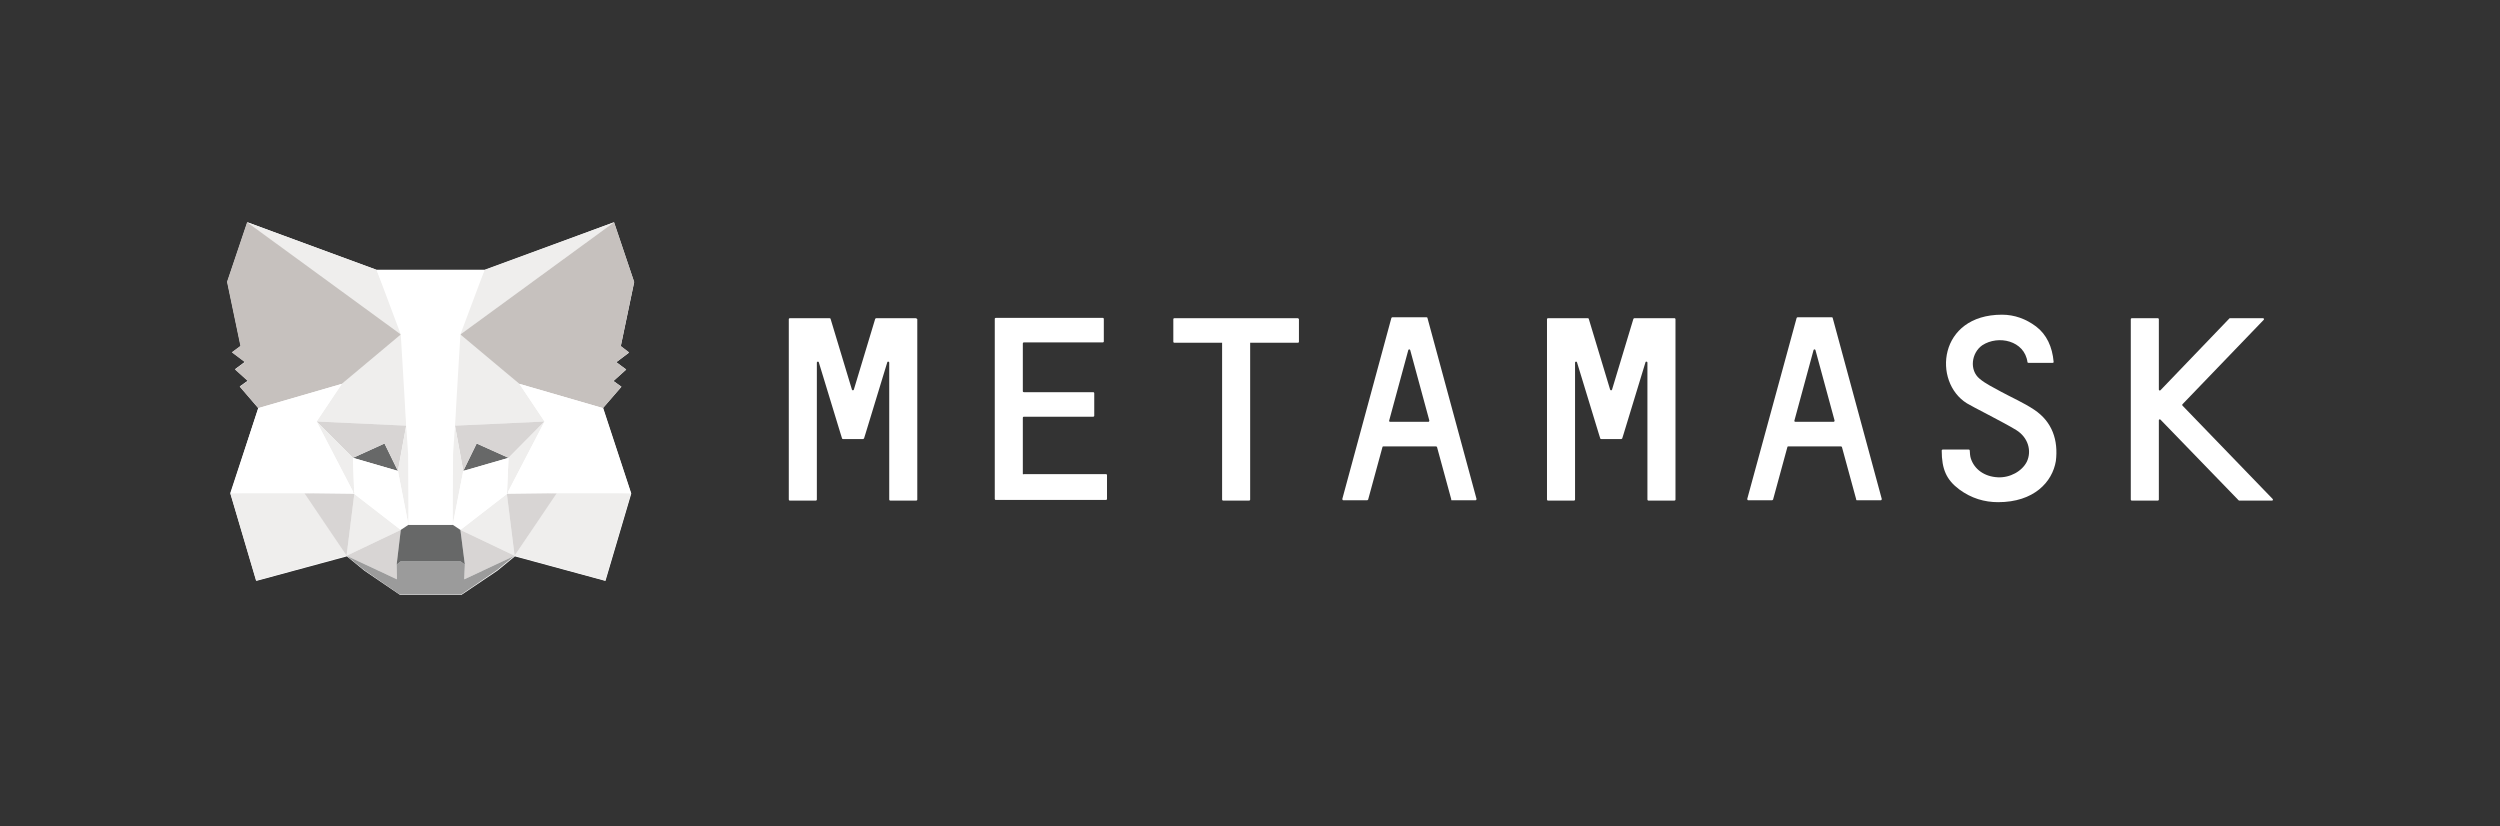 <?xml version="1.0" encoding="utf-8"?>
<!-- Generator: Adobe Illustrator 27.7.0, SVG Export Plug-In . SVG Version: 6.00 Build 0)  -->
<svg version="1.1" xmlns="http://www.w3.org/2000/svg" xmlns:xlink="http://www.w3.org/1999/xlink" x="0px" y="0px"
	 viewBox="0 0 784.1 259.2" style="enable-background:new 0 0 784.1 259.2;" xml:space="preserve">
<rect x="0" y="0" width="784.1" height="259.2" fill="#333333" stroke="none"/>
<style type="text/css">
	.st0{display:none;}
	.st1{fill:#FFFFFF;}
	.st2{fill:#EFEEED;}
	.st3{fill:#D8D5D4;}
	.st4{fill:#676868;}
	.st5{fill:#9B9B9B;}
	.st6{fill:#C6C1BE;}
</style>
<g id="Layer_2">
</g>
<g id="Layer_1">
	<g>
		<g id="MM_Head_background__x28_Do_not_edit_x29_">
			<path class="st1" d="M192.6,69.7l-40.6,15l0,0l0,0h-33.8l0,0l-40.6-15l0.3,0.2l-0.3-0.2l-6.3,18.7l4.2,20.1l-2.7,2l4,3l-3.1,2.3
				l4,3.6l-2.5,1.8L81,128l-8.7,26.8l0,0l0,0l8.1,27.4l28.4-7.7l0,0l0,0l0,0l0,0l0,0l0,0l0,0l0,0l0,0l0,0l5.5,4.5l11.2,7.6h19.2
				L156,179l5.5-4.5l0,0l0,0l0,0l0,0l0,0l0,0l0,0l0,0l0,0l0,0l28.4,7.7l8.1-27.4l0,0l0,0l-8.8-26.8 M189.1,128l5.8-6.7l-2.5-1.8
				l4-3.6l-3.1-2.3l4-3l-2.6-2l4.2-20.1l-6.3-18.7 M161.4,174.3L161.4,174.3 M108.7,174.3L108.7,174.3"/>
		</g>
		<g id="Logos">
			<g>
				<g>
					<path class="st1" d="M638,128.5c-3.3-2.2-7-3.8-10.5-5.7c-2.3-1.3-4.7-2.4-6.6-4c-3.3-2.7-2.6-8.1,0.8-10.5
						c5-3.3,13.3-1.5,14.2,5.3c0,0.1,0.1,0.2,0.3,0.2h7.6c0.2,0,0.3-0.1,0.3-0.3c-0.4-4.7-2.2-8.6-5.5-11.1
						c-3.2-2.4-6.8-3.7-10.7-3.7c-20,0-21.8,21.1-11,27.8c1.2,0.8,11.8,6.1,15.5,8.4c3.7,2.3,4.9,6.5,3.3,9.9
						c-1.5,3-5.3,5.1-9.1,4.9c-4.2-0.2-7.4-2.5-8.5-6c-0.2-0.6-0.3-1.9-0.3-2.4c0-0.1-0.1-0.3-0.3-0.3h-8.2c-0.1,0-0.3,0.1-0.3,0.3
						c0,5.9,1.5,9.2,5.5,12.2c3.8,2.8,7.9,4,12.2,4c11.2,0,17-6.3,18.1-12.9C645.6,138.1,643.7,132.3,638,128.5z"/>
					<path class="st1" d="M287.2,99.8h-12.4c-0.1,0-0.2,0.1-0.3,0.2l-6.7,22.2c-0.1,0.3-0.5,0.3-0.6,0l-6.7-22.2
						c0-0.1-0.1-0.2-0.3-0.2h-12.5c-0.1,0-0.3,0.1-0.3,0.3v56.6c0,0.1,0.1,0.3,0.3,0.3h8.2c0.1,0,0.3-0.1,0.3-0.3v-43
						c0-0.3,0.5-0.4,0.6-0.1l6.8,22.3l0.5,1.6c0,0.1,0.1,0.2,0.3,0.2h6.3c0.1,0,0.2-0.1,0.3-0.2l0.5-1.6l6.8-22.3
						c0.1-0.3,0.6-0.2,0.6,0.1v43c0,0.1,0.1,0.3,0.3,0.3h8.2c0.1,0,0.3-0.1,0.3-0.3v-56.6C287.5,99.9,287.4,99.8,287.2,99.8z"/>
					<path class="st1" d="M512.6,99.8c-0.1,0-0.2,0.1-0.3,0.2l-6.7,22.2c-0.1,0.3-0.5,0.3-0.6,0l-6.7-22.2c0-0.1-0.1-0.2-0.3-0.2
						h-12.5c-0.1,0-0.3,0.1-0.3,0.3v56.6c0,0.1,0.1,0.3,0.3,0.3h8.2c0.1,0,0.3-0.1,0.3-0.3v-43c0-0.3,0.5-0.4,0.6-0.1l6.8,22.3
						l0.5,1.6c0,0.1,0.1,0.2,0.3,0.2h6.3c0.1,0,0.2-0.1,0.3-0.2l0.5-1.6l6.8-22.3c0.1-0.3,0.6-0.2,0.6,0.1v43c0,0.1,0.1,0.3,0.3,0.3
						h8.2c0.1,0,0.3-0.1,0.3-0.3v-56.6c0-0.1-0.1-0.3-0.3-0.3C525.2,99.8,512.6,99.8,512.6,99.8z"/>
					<path class="st1" d="M407,99.8h-38.7c-0.1,0-0.3,0.1-0.3,0.3v7.1c0,0.1,0.1,0.3,0.3,0.3h15v49.2c0,0.1,0.1,0.3,0.3,0.3h8.2
						c0.1,0,0.3-0.1,0.3-0.3v-49.2h15c0.1,0,0.3-0.1,0.3-0.3v-7.1C407.3,99.9,407.2,99.8,407,99.8z"/>
					<path class="st1" d="M435.7,131.9l6-22.1c0.1-0.3,0.5-0.3,0.6,0l6,22.1c0,0.2-0.1,0.4-0.3,0.4h-12
						C435.8,132.3,435.6,132.1,435.7,131.9z M455.3,156.9h7.5c0.2,0,0.3-0.2,0.3-0.4l-15.4-56.8c0-0.1-0.1-0.2-0.3-0.2h-10.7
						c-0.1,0-0.2,0.1-0.3,0.2L421,156.5c0,0.2,0.1,0.4,0.3,0.4h7.5c0.1,0,0.2-0.1,0.3-0.2l4.5-16.5c0-0.1,0.1-0.2,0.3-0.2h16.5
						c0.1,0,0.2,0.1,0.3,0.2l4.5,16.5C455,156.8,455.2,156.9,455.3,156.9z"/>
					<path class="st1" d="M562.8,131.9l6-22.1c0.1-0.3,0.5-0.3,0.6,0l6,22.1c0,0.2-0.1,0.4-0.3,0.4h-12
						C562.9,132.3,562.7,132.1,562.8,131.9z M582.4,156.9h7.5c0.2,0,0.3-0.2,0.3-0.4l-15.4-56.8c0-0.1-0.1-0.2-0.3-0.2h-10.7
						c-0.1,0-0.2,0.1-0.3,0.2L548,156.5c0,0.2,0.1,0.4,0.3,0.4h7.5c0.1,0,0.2-0.1,0.3-0.2l4.5-16.5c0-0.1,0.1-0.2,0.3-0.2h16.5
						c0.1,0,0.2,0.1,0.3,0.2l4.5,16.5C582.1,156.8,582.2,156.9,582.4,156.9z"/>
					<path class="st1" d="M320.8,148.6V131c0-0.1,0.1-0.3,0.3-0.3h21.8c0.1,0,0.3-0.1,0.3-0.3v-7.1c0-0.1-0.1-0.3-0.3-0.3h-21.8
						c-0.1,0-0.3-0.1-0.3-0.3v-15c0-0.1,0.1-0.3,0.3-0.3h24.8c0.1,0,0.3-0.1,0.3-0.3V100c0-0.1-0.1-0.3-0.3-0.3h-33.6
						c-0.1,0-0.3,0.1-0.3,0.3v56.5c0,0.1,0.1,0.3,0.3,0.3h34.6c0.1,0,0.3-0.1,0.3-0.3V149c0-0.1-0.1-0.3-0.3-0.3H321
						C320.9,148.9,320.8,148.8,320.8,148.6z"/>
					<path class="st1" d="M712.8,156.5l-28.3-29.3c-0.1-0.1-0.1-0.3,0-0.4l25.5-26.5c0.2-0.2,0-0.5-0.2-0.5h-10.4
						c-0.1,0-0.1,0-0.2,0.1l-21.6,22.5c-0.2,0.2-0.5,0-0.5-0.2v-22.1c0-0.1-0.1-0.3-0.3-0.3h-8.2c-0.1,0-0.3,0.1-0.3,0.3v56.6
						c0,0.1,0.1,0.3,0.3,0.3h8.2c0.1,0,0.3-0.1,0.3-0.3v-24.9c0-0.2,0.3-0.4,0.5-0.2l24.5,25.3c0,0,0.1,0.1,0.2,0.1h10.4
						C712.8,157,713,156.6,712.8,156.5z"/>
				</g>
			</g>
		</g>
	</g>
	<g>
		<polygon class="st2" points="192.6,69.7 142.7,106.2 152,84.6 		"/>
		<polygon class="st2" points="77.5,69.7 127,106.5 118.1,84.6 		"/>
		<polygon class="st2" points="174.6,154.3 161.4,174.3 189.8,182.1 197.9,154.7 		"/>
		<polygon class="st2" points="72.2,154.7 80.3,182.1 108.7,174.3 95.5,154.3 		"/>
		<polygon class="st2" points="107.2,120.4 99.3,132.2 127.4,133.5 126.5,103.5 		"/>
		<polygon class="st2" points="162.9,120.4 143.3,103.2 142.7,133.5 170.8,132.2 		"/>
		<polygon class="st2" points="108.7,174.3 125.7,166.2 111.1,154.9 		"/>
		<polygon class="st2" points="144.4,166.2 161.4,174.3 159,154.9 		"/>
		<polygon class="st3" points="161.4,174.3 144.4,166.2 145.8,177.1 145.6,181.7 		"/>
		<polygon class="st3" points="108.7,174.3 124.5,181.7 124.4,177.1 125.7,166.2 		"/>
		<polygon class="st4" points="124.8,147.7 110.7,143.6 120.6,139.1 		"/>
		<polygon class="st4" points="145.3,147.7 149.5,139.1 159.5,143.6 		"/>
		<polygon class="st3" points="108.7,174.3 111.2,154.3 95.5,154.7 		"/>
		<polygon class="st3" points="158.9,154.3 161.4,174.3 174.6,154.7 		"/>
		<polygon class="st3" points="170.8,132.2 142.7,133.5 145.3,147.7 149.5,139.1 159.5,143.6 		"/>
		<polygon class="st3" points="110.7,143.6 120.6,139.1 124.8,147.7 127.4,133.5 99.3,132.2 		"/>
		<polygon class="st2" points="99.3,132.2 111.1,154.9 110.7,143.6 		"/>
		<polygon class="st2" points="159.5,143.6 159,154.9 170.8,132.2 		"/>
		<polygon class="st2" points="127.4,133.5 124.8,147.7 128.1,164.6 128.8,142.4 		"/>
		<polygon class="st2" points="142.7,133.5 141.3,142.3 142,164.6 145.3,147.7 		"/>
		<polygon class="st1" points="145.3,147.7 142,164.6 144.4,166.2 159,154.9 159.5,143.6 		"/>
		<polygon class="st1" points="110.7,143.6 111.1,154.9 125.7,166.2 128.1,164.6 124.8,147.7 		"/>
		<polygon class="st5" points="145.6,181.7 145.8,177.1 144.5,176.1 125.6,176.1 124.4,177.1 124.5,181.7 108.7,174.3 114.2,178.8 
			125.4,186.5 144.6,186.5 155.9,178.8 161.4,174.3 		"/>
		<polygon class="st4" points="144.4,166.2 142,164.6 128.1,164.6 125.7,166.2 124.4,177.1 125.6,176.1 144.5,176.1 145.8,177.1 		
			"/>
		<polygon class="st6" points="194.7,108.5 198.9,88.4 192.6,69.7 144.4,104.9 162.9,120.4 189.1,128 194.9,121.3 192.4,119.5 
			196.4,115.9 193.3,113.6 197.3,110.5 		"/>
		<polygon class="st6" points="71.2,88.4 75.4,108.5 72.7,110.5 76.8,113.6 73.7,115.9 77.7,119.5 75.2,121.3 81,128 107.2,120.4 
			125.7,104.9 77.5,69.7 		"/>
		<polygon class="st1" points="189.1,128 162.9,120.4 170.8,132.2 159,154.9 174.6,154.7 197.9,154.7 		"/>
		<polygon class="st1" points="107.2,120.4 81,128 72.2,154.7 95.5,154.7 111.1,154.9 99.3,132.2 		"/>
		<polygon class="st1" points="142.7,133.5 144.4,104.9 152,84.6 118.1,84.6 125.7,104.9 127.4,133.5 128,142.4 128.1,164.6 
			142,164.6 142.1,142.4 		"/>
	</g>
</g>
</svg>
